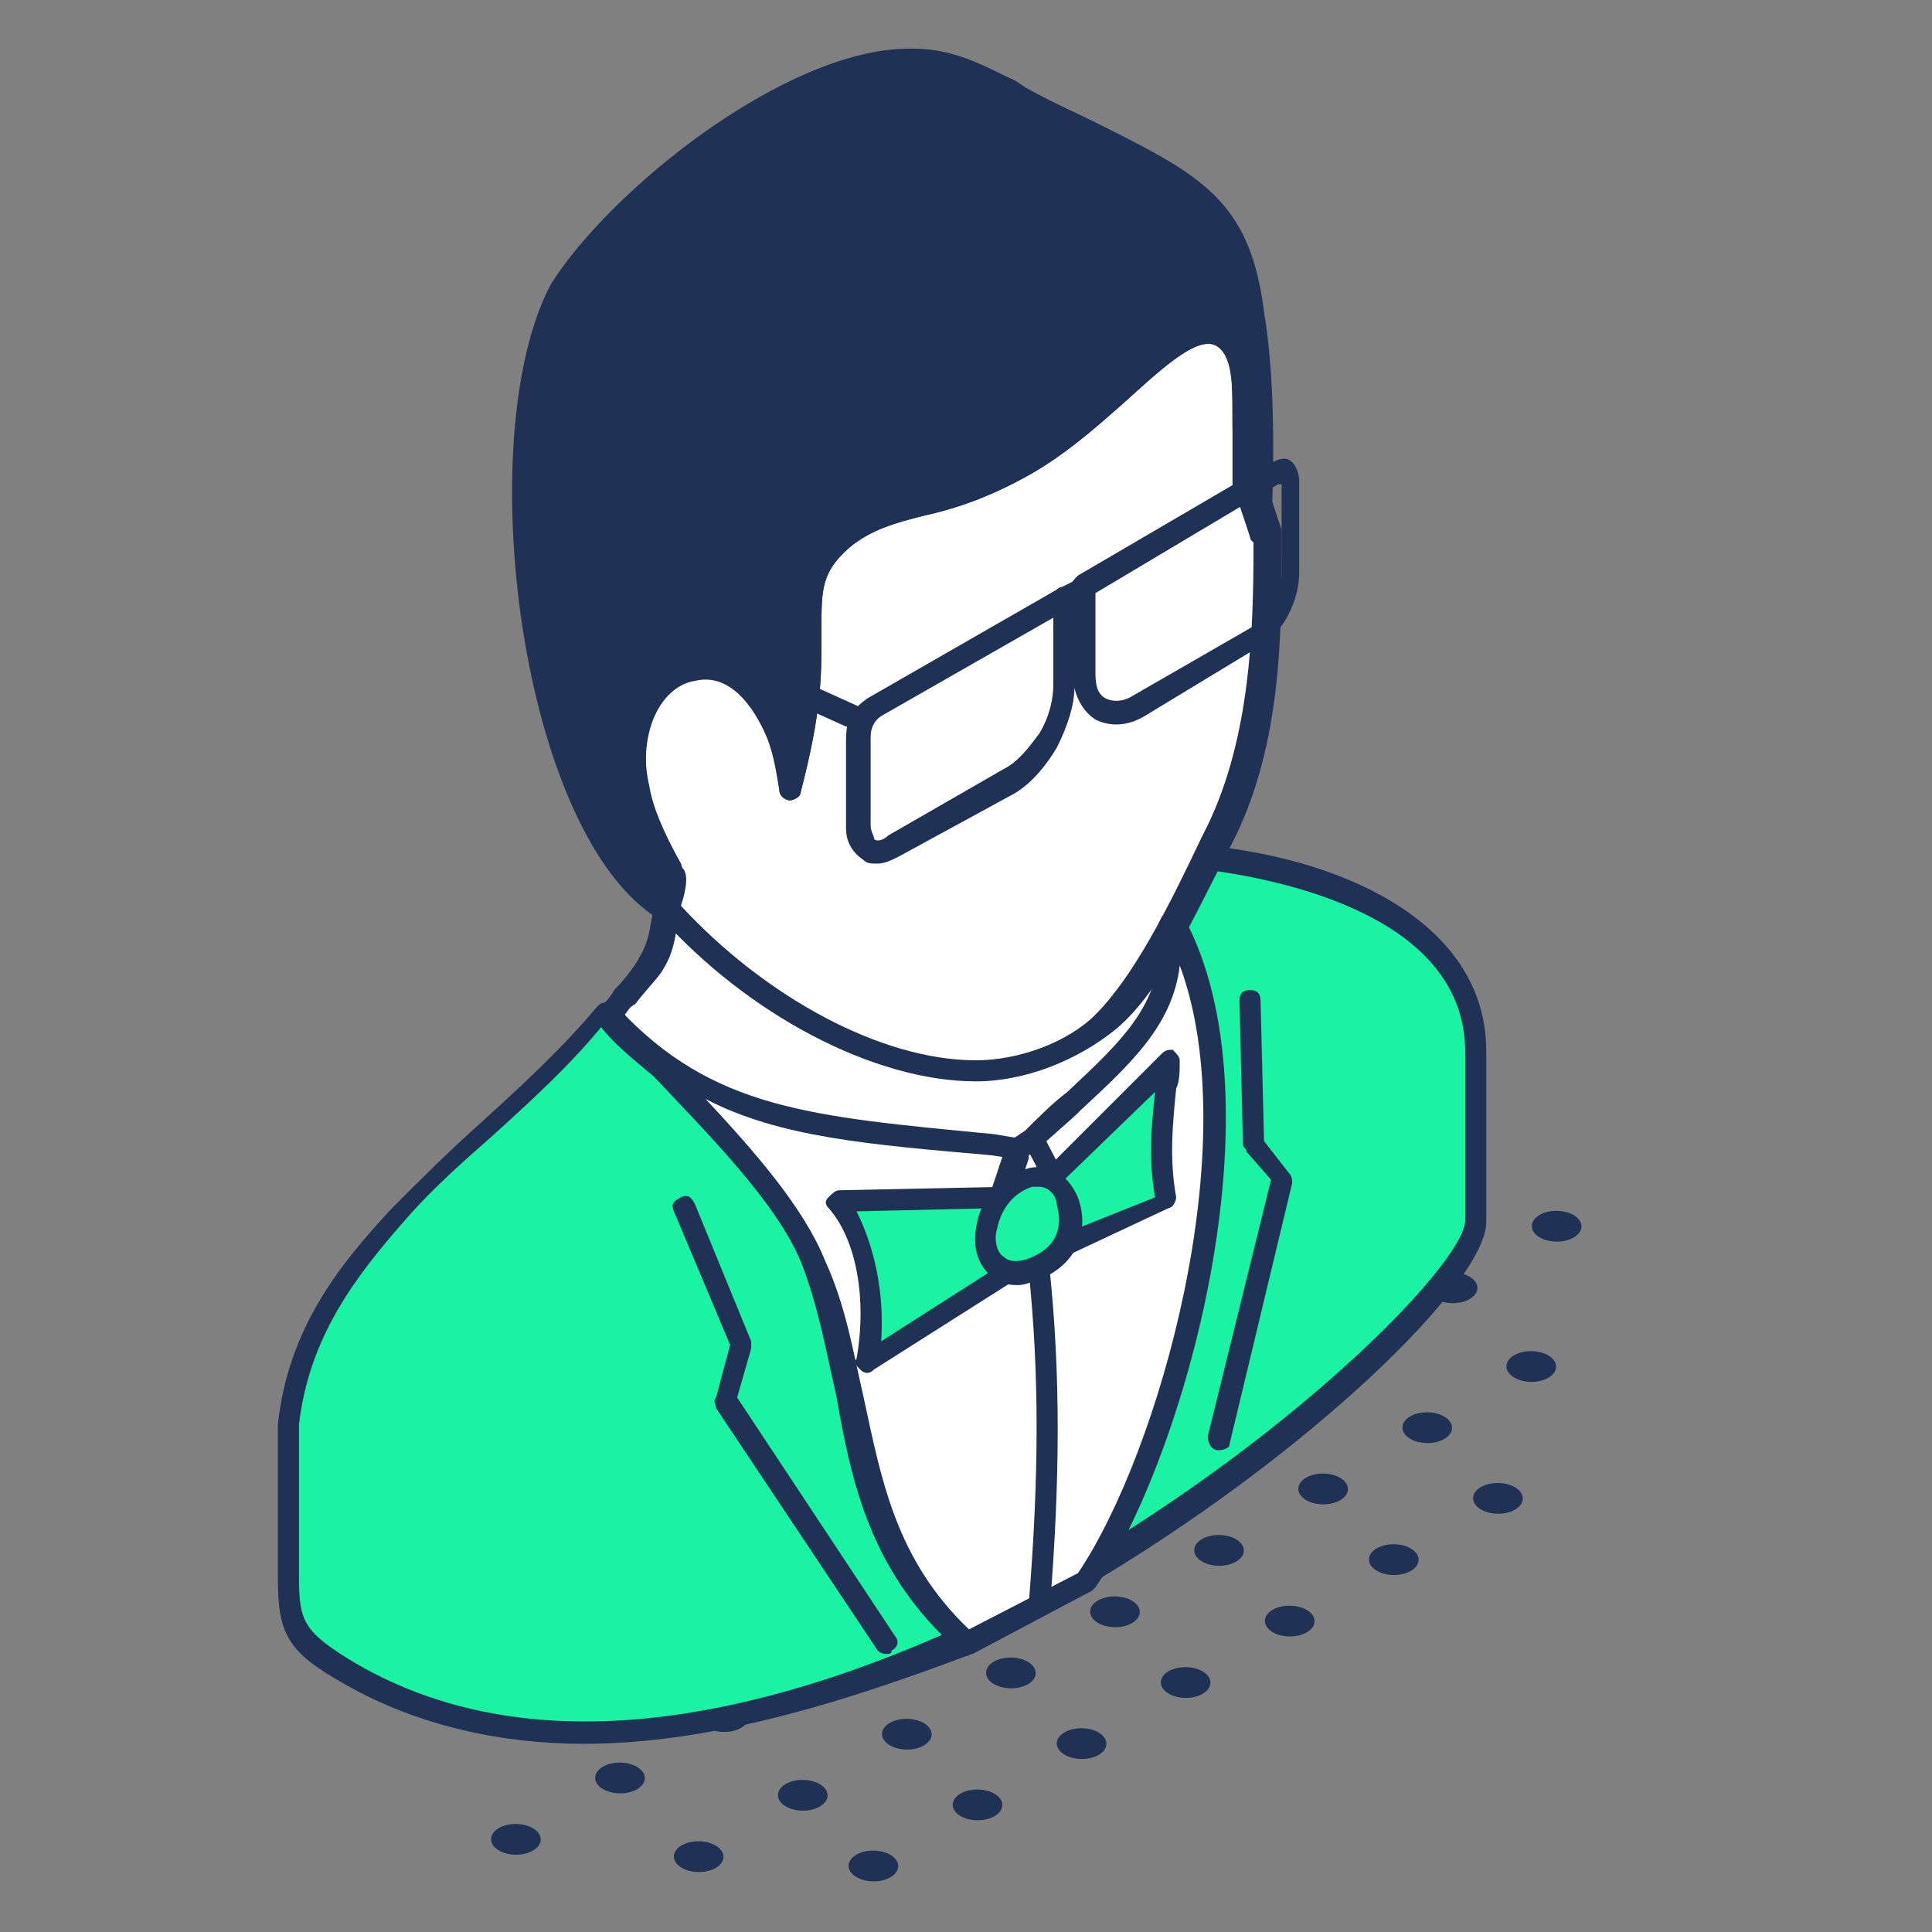 <svg xmlns="http://www.w3.org/2000/svg" width="64" height="64" viewBox="0 0 64 64" fill="none"><rect x="0" y="0" width="64" height="64" fill="#808080" stroke="none"/><path d="M23.966 61.512C23.969 61.231 23.603 60.999 23.149 60.995C22.695 60.99 22.325 61.215 22.322 61.497C22.32 61.778 22.686 62.01 23.14 62.014C23.593 62.018 23.964 61.794 23.966 61.512Z" fill="#1F3154"></path><path d="M27.414 59.478C27.417 59.197 27.051 58.965 26.597 58.961C26.143 58.957 25.773 59.181 25.77 59.463C25.767 59.745 26.133 59.976 26.587 59.98C27.041 59.985 27.412 59.76 27.414 59.478Z" fill="#1F3154"></path><path d="M30.861 57.455C30.864 57.174 30.498 56.942 30.044 56.938C29.59 56.934 29.22 57.158 29.217 57.44C29.215 57.721 29.581 57.953 30.035 57.957C30.488 57.962 30.859 57.737 30.861 57.455Z" fill="#1F3154"></path><path d="M34.309 55.426C34.312 55.144 33.946 54.913 33.492 54.908C33.038 54.904 32.668 55.129 32.665 55.41C32.662 55.692 33.028 55.923 33.482 55.928C33.936 55.932 34.306 55.707 34.309 55.426Z" fill="#1F3154"></path><path d="M37.757 53.401C37.76 53.12 37.394 52.888 36.94 52.884C36.486 52.88 36.115 53.104 36.113 53.386C36.11 53.667 36.476 53.899 36.93 53.903C37.384 53.907 37.754 53.683 37.757 53.401Z" fill="#1F3154"></path><path d="M41.204 51.366C41.207 51.085 40.841 50.853 40.387 50.849C39.933 50.844 39.563 51.069 39.56 51.351C39.557 51.632 39.923 51.864 40.377 51.868C40.831 51.872 41.202 51.648 41.204 51.366Z" fill="#1F3154"></path><path d="M44.652 49.331C44.655 49.049 44.289 48.818 43.835 48.813C43.381 48.809 43.01 49.034 43.008 49.316C43.005 49.597 43.371 49.829 43.825 49.833C44.279 49.837 44.649 49.612 44.652 49.331Z" fill="#1F3154"></path><path d="M48.101 47.302C48.104 47.02 47.738 46.788 47.284 46.784C46.83 46.78 46.46 47.005 46.457 47.286C46.454 47.568 46.82 47.799 47.274 47.804C47.728 47.808 48.099 47.583 48.101 47.302Z" fill="#1F3154"></path><path d="M51.547 45.274C51.55 44.993 51.184 44.761 50.73 44.757C50.276 44.753 49.906 44.977 49.903 45.259C49.901 45.54 50.267 45.772 50.721 45.776C51.175 45.781 51.545 45.556 51.547 45.274Z" fill="#1F3154"></path><path d="M29.755 61.82C29.758 61.539 29.392 61.307 28.938 61.303C28.484 61.298 28.114 61.523 28.111 61.805C28.109 62.086 28.474 62.318 28.928 62.322C29.383 62.326 29.753 62.102 29.755 61.82Z" fill="#1F3154"></path><path d="M33.203 59.797C33.206 59.516 32.84 59.284 32.386 59.28C31.932 59.276 31.562 59.5 31.559 59.782C31.556 60.063 31.922 60.295 32.376 60.299C32.83 60.303 33.2 60.079 33.203 59.797Z" fill="#1F3154"></path><path d="M36.651 57.767C36.653 57.486 36.287 57.254 35.833 57.25C35.379 57.246 35.009 57.471 35.006 57.752C35.004 58.033 35.37 58.265 35.824 58.269C36.278 58.274 36.648 58.049 36.651 57.767Z" fill="#1F3154"></path><path d="M40.098 55.743C40.101 55.462 39.735 55.23 39.281 55.226C38.827 55.221 38.457 55.446 38.454 55.728C38.451 56.009 38.817 56.241 39.271 56.245C39.725 56.249 40.096 56.025 40.098 55.743Z" fill="#1F3154"></path><path d="M43.546 53.708C43.549 53.426 43.183 53.195 42.729 53.191C42.275 53.186 41.904 53.411 41.902 53.692C41.899 53.974 42.265 54.206 42.719 54.21C43.173 54.214 43.543 53.989 43.546 53.708Z" fill="#1F3154"></path><path d="M46.993 51.672C46.996 51.391 46.63 51.159 46.176 51.155C45.722 51.151 45.352 51.375 45.349 51.657C45.346 51.938 45.712 52.17 46.166 52.174C46.62 52.178 46.991 51.954 46.993 51.672Z" fill="#1F3154"></path><path d="M50.443 49.643C50.446 49.362 50.08 49.13 49.626 49.126C49.172 49.122 48.801 49.346 48.799 49.628C48.796 49.91 49.162 50.141 49.616 50.145C50.07 50.15 50.44 49.925 50.443 49.643Z" fill="#1F3154"></path><path d="M17.912 60.938C17.915 60.657 17.549 60.425 17.095 60.421C16.641 60.417 16.271 60.641 16.268 60.923C16.265 61.204 16.631 61.436 17.085 61.44C17.539 61.445 17.91 61.22 17.912 60.938Z" fill="#1F3154"></path><path d="M21.36 58.906C21.362 58.624 20.996 58.392 20.542 58.388C20.088 58.384 19.718 58.609 19.715 58.89C19.713 59.172 20.079 59.403 20.533 59.408C20.987 59.412 21.357 59.187 21.36 58.906Z" fill="#1F3154"></path><path d="M24.807 56.871C24.81 56.59 24.444 56.358 23.99 56.354C23.536 56.35 23.166 56.575 23.163 56.856C23.16 57.138 23.526 57.369 23.98 57.373C24.434 57.378 24.805 57.153 24.807 56.871Z" fill="#1F3154"></path><path d="M28.255 54.849C28.258 54.568 27.892 54.336 27.438 54.332C26.984 54.327 26.613 54.552 26.611 54.834C26.608 55.115 26.974 55.347 27.428 55.351C27.882 55.355 28.252 55.13 28.255 54.849Z" fill="#1F3154"></path><path d="M31.703 52.819C31.705 52.537 31.339 52.306 30.885 52.301C30.431 52.297 30.061 52.522 30.058 52.803C30.056 53.085 30.422 53.316 30.876 53.321C31.33 53.325 31.7 53.1 31.703 52.819Z" fill="#1F3154"></path><path d="M35.15 50.794C35.153 50.513 34.787 50.281 34.333 50.277C33.879 50.273 33.508 50.497 33.506 50.779C33.503 51.06 33.869 51.292 34.323 51.296C34.777 51.301 35.147 51.076 35.15 50.794Z" fill="#1F3154"></path><path d="M38.598 48.759C38.6 48.478 38.234 48.246 37.78 48.242C37.326 48.237 36.956 48.462 36.953 48.744C36.951 49.025 37.317 49.257 37.771 49.261C38.225 49.265 38.595 49.041 38.598 48.759Z" fill="#1F3154"></path><path d="M42.045 46.724C42.048 46.443 41.682 46.211 41.228 46.207C40.774 46.202 40.404 46.427 40.401 46.709C40.399 46.99 40.765 47.222 41.219 47.226C41.673 47.23 42.043 47.005 42.045 46.724Z" fill="#1F3154"></path><path d="M45.495 44.695C45.497 44.413 45.131 44.181 44.677 44.177C44.223 44.173 43.853 44.398 43.85 44.679C43.848 44.961 44.214 45.192 44.668 45.197C45.122 45.201 45.492 44.976 45.495 44.695Z" fill="#1F3154"></path><path d="M48.941 42.667C48.943 42.386 48.577 42.154 48.123 42.15C47.669 42.146 47.299 42.37 47.296 42.652C47.294 42.933 47.66 43.165 48.114 43.169C48.568 43.174 48.938 42.949 48.941 42.667Z" fill="#1F3154"></path><path d="M52.388 40.628C52.391 40.346 52.025 40.115 51.571 40.11C51.117 40.106 50.747 40.331 50.744 40.612C50.741 40.894 51.107 41.126 51.561 41.13C52.015 41.134 52.386 40.909 52.388 40.628Z" fill="#1F3154"></path><path fill-rule="evenodd" clip-rule="evenodd" d="M26.859 41.873C28.708 46.062 27.784 50.484 31.829 54.44C25.126 57.582 17.614 59.094 11.721 55.604C9.872 54.556 9.641 54.091 9.641 52.462V47.342C9.987 44.433 11.49 42.454 13.339 40.36C15.419 38.033 18.077 36.171 20.041 33.727C22.237 36.054 25.704 39.196 26.859 41.873ZM20.272 33.844C20.195 33.766 20.118 33.688 20.041 33.611L20.272 33.844ZM48.932 40.709V35.124C48.932 30.702 43.384 29.073 39.687 28.724C39.34 29.422 38.993 30.004 38.646 30.702C41.651 36.054 39.109 47.574 35.757 52.462C43.269 48.04 48.932 42.338 48.932 40.709Z" fill="#1BF3A4"></path><path d="M33.845 51.904C34.194 52.078 34.194 52.427 33.845 52.602C33.496 52.777 32.972 52.777 32.623 52.602C32.274 52.427 32.274 52.078 32.623 51.904C32.972 51.729 33.496 51.729 33.845 51.904Z" fill="#1F3154"></path><path d="M37.16 49.983C37.51 50.157 37.51 50.507 37.16 50.681C36.812 50.856 36.288 50.856 35.938 50.681C35.59 50.507 35.59 50.157 35.938 49.983C36.288 49.808 36.812 49.808 37.16 49.983Z" fill="#1F3154"></path><path d="M30.703 49.983C31.052 50.157 31.052 50.507 30.703 50.681C30.355 50.856 29.831 50.856 29.482 50.681C29.133 50.507 29.133 50.157 29.482 49.983C29.831 49.808 30.355 49.808 30.703 49.983Z" fill="#1F3154"></path><path d="M33.845 48.238C34.194 48.412 34.194 48.761 33.845 48.936C33.496 49.11 32.972 49.11 32.623 48.936C32.274 48.761 32.274 48.412 32.623 48.238C32.972 48.063 33.496 48.063 33.845 48.238Z" fill="#1F3154"></path><path d="M37.16 46.319C37.51 46.493 37.51 46.843 37.16 47.017C36.812 47.191 36.288 47.191 35.938 47.017C35.59 46.843 35.59 46.493 35.938 46.319C36.288 46.145 36.812 46.145 37.16 46.319Z" fill="#1F3154"></path><path d="M30.703 46.319C31.052 46.493 31.052 46.843 30.703 47.017C30.355 47.191 29.831 47.191 29.482 47.017C29.133 46.843 29.133 46.493 29.482 46.319C29.831 46.145 30.355 46.145 30.703 46.319Z" fill="#1F3154"></path><path d="M33.845 44.398C34.194 44.572 34.194 44.922 33.845 45.096C33.496 45.271 32.972 45.271 32.623 45.096C32.274 44.922 32.274 44.572 32.623 44.398C32.972 44.223 33.496 44.223 33.845 44.398Z" fill="#1F3154"></path><path fill-rule="evenodd" clip-rule="evenodd" d="M38.878 30.421C41.671 35.657 39.576 45.897 36.667 51.133C43.649 46.828 48.536 41.708 48.536 40.428V34.842C48.536 30.072 41.671 29.024 39.809 28.792C39.46 29.373 39.227 29.955 38.878 30.421ZM35.62 52.872C35.503 52.872 35.387 52.872 35.387 52.753C35.271 52.636 35.271 52.399 35.387 52.282C38.645 47.444 41.205 35.882 38.296 30.573C38.296 30.455 38.18 30.336 38.296 30.219C38.645 29.629 38.994 28.921 39.227 28.213C39.343 28.095 39.46 27.977 39.576 27.977C44.231 28.331 49.234 30.455 49.234 34.82V40.484C49.234 42.489 43.3 48.271 35.852 52.636C35.775 52.793 35.698 52.872 35.62 52.872ZM19.911 34.028C18.863 35.308 17.584 36.472 16.303 37.635C15.373 38.45 14.325 39.381 13.511 40.312C11.765 42.29 10.253 44.268 9.904 47.177V52.181C9.904 53.693 10.02 54.042 11.765 55.09C17.933 58.697 25.612 56.602 31.198 54.159C28.754 51.715 28.172 48.922 27.707 46.246C27.358 44.733 27.125 43.337 26.543 41.824C25.729 39.846 23.518 37.635 21.656 35.657C20.958 35.075 20.376 34.61 19.911 34.028ZM19.329 57.766C16.653 57.766 13.86 57.184 11.416 55.788C9.554 54.741 9.205 54.159 9.205 52.297V47.177C9.554 44.035 11.184 41.941 13.045 39.962C13.976 39.032 14.907 38.101 15.954 37.17C17.235 36.006 18.631 34.726 19.794 33.33C19.872 33.252 19.95 33.213 20.027 33.213C20.143 33.213 20.26 33.213 20.26 33.33L20.493 33.562V33.679C20.958 34.261 21.54 34.842 22.122 35.424C23.983 37.402 26.194 39.73 27.125 41.824C27.823 43.337 28.056 44.85 28.405 46.362C28.987 49.155 29.452 51.832 32.129 54.275C32.245 54.392 32.245 54.508 32.245 54.624C32.245 54.741 32.129 54.857 32.012 54.857C28.289 56.253 23.751 57.766 19.329 57.766Z" fill="#1F3154"></path><path fill-rule="evenodd" clip-rule="evenodd" d="M20.229 33.612C20.462 33.263 21.393 32.332 21.625 31.983C22.091 31.168 22.091 30.935 22.207 30.004C26.163 34.543 35.24 37.219 38.847 30.819C39.894 33.146 36.985 37.801 33.378 39.197C30.701 40.244 26.629 39.546 24.535 37.684L21.044 34.543L20.229 33.612Z" fill="white"></path><path fill-rule="evenodd" clip-rule="evenodd" d="M20.695 33.611L21.16 34.193L24.651 37.335C26.512 39.08 30.47 39.778 33.145 38.731C35.24 37.917 37.218 36.055 38.15 33.844C38.498 33.029 38.614 32.331 38.614 31.633C37.334 33.495 35.472 34.542 33.029 34.775C29.422 35.124 25.116 33.495 22.44 30.702C22.324 31.167 22.324 31.517 21.975 32.098C21.858 32.331 21.393 32.797 21.044 33.262C20.811 33.378 20.811 33.495 20.695 33.611ZM30.352 39.895C28.026 39.895 25.582 39.197 24.186 37.8L20.695 34.658L19.88 33.844C19.764 33.727 19.764 33.495 19.88 33.378C19.997 33.262 20.229 33.029 20.346 32.797C20.695 32.447 21.044 31.982 21.16 31.749C21.509 31.167 21.509 30.818 21.626 30.237V30.004C21.626 29.887 21.742 29.771 21.858 29.655C21.975 29.655 22.091 29.655 22.207 29.771C24.767 32.68 29.189 34.542 32.797 34.193C35.24 33.96 37.102 32.68 38.266 30.586C38.383 30.469 38.498 30.353 38.614 30.353C38.731 30.353 38.847 30.469 38.964 30.586C39.312 31.517 39.197 32.797 38.614 34.077C37.568 36.404 35.472 38.498 33.263 39.313C32.447 39.778 31.401 39.895 30.352 39.895Z" fill="#1F3154"></path><path fill-rule="evenodd" clip-rule="evenodd" d="M36.522 33.844C38.035 32.448 39.197 29.888 40.361 27.444C41.99 24.186 41.874 20.579 41.874 17.553L41.292 15.808C41.059 15.11 41.059 14.295 41.059 13.597C41.059 12.666 41.059 11.735 40.477 11.27C39.663 10.572 38.383 11.619 36.987 12.899C36.056 13.946 35.008 14.877 33.846 15.575C32.681 16.273 31.517 16.506 30.587 16.855C29.657 17.088 28.726 17.321 28.027 17.903C26.863 18.833 26.98 19.648 26.98 20.928C26.98 22.208 27.096 23.372 26.282 26.164C26.166 25.466 26.049 24.768 25.817 24.186C24.42 20.812 21.045 21.975 21.162 25.233C21.162 25.583 21.162 25.932 21.278 26.164C21.511 27.095 21.976 28.143 22.442 28.841C22.558 29.073 22.442 29.772 22.325 30.121C25.117 33.263 29.191 35.473 32.449 35.473C33.728 35.473 35.474 34.892 36.522 33.844Z" fill="white"></path><path fill-rule="evenodd" clip-rule="evenodd" d="M22.557 30.005C25.349 33.029 29.189 35.124 32.331 35.124C33.727 35.124 35.356 34.542 36.287 33.611C37.567 32.331 38.731 30.005 39.778 27.794L40.011 27.328C41.407 24.419 41.524 20.927 41.524 18.136V17.669L41.058 15.925C40.825 15.226 40.825 14.412 40.825 13.597C40.825 12.783 40.825 11.851 40.36 11.502C39.778 11.037 38.615 12.084 37.335 13.248C36.287 14.178 35.24 15.11 33.96 15.807C32.68 16.506 31.633 16.855 30.585 17.087C29.655 17.32 28.84 17.553 28.142 18.136C27.211 18.95 27.211 19.532 27.211 20.811V21.16C27.211 22.441 27.211 23.605 26.513 26.28C26.513 26.396 26.28 26.514 26.164 26.514C26.047 26.514 25.815 26.396 25.815 26.165C25.698 25.465 25.582 24.767 25.349 24.302C24.768 23.023 23.953 22.325 23.022 22.556C22.208 22.674 21.393 23.605 21.393 25.233C21.393 25.582 21.393 25.816 21.509 26.165C21.626 26.863 21.975 27.677 22.557 28.724C22.789 28.84 22.789 29.305 22.557 30.005ZM32.331 35.822C28.956 35.822 24.768 33.611 21.858 30.354C21.742 30.236 21.742 30.12 21.742 30.005C21.975 29.422 21.975 29.073 21.975 28.956C21.393 27.91 21.044 26.863 20.811 26.165C20.695 25.816 20.695 25.465 20.695 25.116C20.695 23.372 21.509 21.976 22.906 21.742C23.953 21.509 25.233 21.976 26.047 23.953C26.164 24.186 26.164 24.302 26.28 24.535C26.629 23.023 26.629 22.091 26.629 21.16V20.811C26.629 19.532 26.629 18.601 27.793 17.669C28.607 16.971 29.538 16.738 30.469 16.506C31.516 16.273 32.564 15.925 33.727 15.226C34.891 14.527 35.938 13.597 36.985 12.783C38.615 11.386 40.011 10.105 40.942 11.037C41.524 11.618 41.524 12.55 41.64 13.597C41.64 14.295 41.64 15.11 41.873 15.807L42.455 17.553V18.136C42.455 20.927 42.455 24.535 40.942 27.677L40.709 28.142C39.545 30.354 38.498 32.797 36.985 34.077C35.705 35.124 33.96 35.822 32.331 35.822Z" fill="#1F3154"></path><path fill-rule="evenodd" clip-rule="evenodd" d="M18.602 9.641C15.926 14.411 17.555 27.444 22.093 30.237C22.209 30.004 22.442 29.073 22.326 28.724C21.86 27.91 21.395 26.862 21.162 26.048C20.231 21.742 25.352 19.764 26.166 26.048C26.98 23.371 26.863 22.091 26.863 20.811C26.863 19.531 26.747 18.717 27.912 17.786C28.61 17.204 29.541 16.971 30.471 16.739C31.518 16.506 32.566 16.157 33.73 15.459C34.892 14.76 36.056 13.83 36.987 12.899C38.501 11.619 39.663 10.455 40.478 11.27C40.944 11.735 40.944 12.55 41.06 13.597C41.06 14.295 41.06 15.11 41.292 15.808L41.874 17.553C41.992 15.226 41.992 12.55 41.642 10.339C41.06 6.033 39.083 5.917 33.846 3.124C33.032 2.659 31.867 1.961 30.238 1.844C26.398 1.844 20.464 6.499 18.602 9.641Z" fill="#1F3154"></path><path fill-rule="evenodd" clip-rule="evenodd" d="M18.834 9.757C16.391 14.295 17.903 26.513 21.86 29.655C21.976 29.306 21.976 28.957 21.976 28.957C21.394 27.909 21.045 26.862 20.812 26.164C20.463 24.651 20.812 23.138 21.743 22.324C22.442 21.742 23.256 21.509 24.071 21.858C24.652 22.091 25.584 22.673 26.166 24.535C26.515 23.022 26.515 22.091 26.515 21.16V20.811C26.515 19.531 26.515 18.6 27.677 17.669C28.492 16.971 29.424 16.738 30.355 16.506C31.401 16.273 32.449 15.924 33.612 15.226C34.776 14.528 35.824 13.597 36.87 12.782C38.499 11.386 39.897 10.106 40.828 11.037C41.408 11.619 41.408 12.549 41.526 13.597C41.526 14.178 41.526 14.76 41.642 15.342C41.642 13.597 41.526 11.851 41.292 10.455C40.828 7.08 39.547 6.499 36.056 4.753C35.358 4.404 34.544 4.055 33.728 3.589L33.38 3.357C32.566 2.891 31.634 2.426 30.355 2.309H30.238C26.398 2.309 20.696 6.848 18.834 9.757ZM22.093 30.586C22.015 30.586 21.937 30.547 21.86 30.469C17.205 27.677 15.576 14.411 18.253 9.408C20.231 6.266 26.049 1.611 30.122 1.611H30.238C31.75 1.611 32.797 2.309 33.612 2.659L33.962 2.891C34.776 3.357 35.59 3.706 36.288 4.055C39.779 5.8 41.408 6.615 41.874 10.339C42.224 12.433 42.224 15.109 42.108 17.669C42.108 17.786 41.99 18.018 41.758 18.018C41.526 18.018 41.408 17.902 41.408 17.786L40.828 16.04V13.597C40.828 12.782 40.828 11.851 40.361 11.502C39.779 11.037 38.617 12.084 37.337 13.248C36.288 14.178 35.242 15.109 33.962 15.808C32.681 16.506 31.634 16.855 30.587 17.088C29.657 17.32 28.841 17.553 28.143 18.135C27.212 18.949 27.212 19.531 27.212 20.811V21.16C27.212 22.44 27.212 23.604 26.515 26.28C26.515 26.397 26.282 26.513 26.166 26.513C26.049 26.513 25.817 26.397 25.817 26.164C25.584 24.186 24.769 22.906 23.838 22.557C23.256 22.324 22.674 22.44 22.209 22.906C21.627 23.371 21.162 24.535 21.511 26.048C21.627 26.746 21.976 27.56 22.558 28.608C22.791 29.189 22.325 30.353 22.325 30.353C22.325 30.469 22.325 30.586 22.093 30.586Z" fill="#1F3154"></path><path fill-rule="evenodd" clip-rule="evenodd" d="M33.727 38.034C27.211 37.453 23.604 37.335 20.229 33.612C22.324 36.055 25.814 39.081 26.978 41.874C28.84 46.063 27.909 50.485 31.981 54.441L35.938 52.346C38.963 48.041 41.989 36.288 38.847 30.586L38.731 30.82C39.08 33.961 36.52 35.357 34.192 37.801L33.727 38.034Z" fill="white"></path><path fill-rule="evenodd" clip-rule="evenodd" d="M23.373 36.404C25.002 38.15 26.631 40.011 27.329 41.757C28.027 43.27 28.259 44.782 28.61 46.295C29.191 48.971 29.657 51.648 32.099 53.975L35.708 52.113C38.383 48.157 41.292 37.917 39.081 31.982C38.849 33.961 37.453 35.241 35.824 36.753C35.358 37.219 34.892 37.568 34.428 38.033L34.31 38.15L33.846 38.382H33.612L32.798 38.266C28.841 37.917 25.817 37.684 23.373 36.404ZM31.983 54.79C31.867 54.79 31.75 54.79 31.75 54.673C28.959 52.113 28.377 49.204 27.91 46.411C27.561 44.899 27.329 43.502 26.747 41.99C25.933 40.011 23.722 37.801 21.86 35.822C21.162 35.124 20.58 34.426 19.998 33.844C19.882 33.728 19.882 33.495 19.998 33.379C20.114 33.262 20.347 33.262 20.464 33.379C23.605 36.753 26.863 36.986 32.914 37.568L33.612 37.684L33.962 37.451C34.428 36.986 34.892 36.521 35.358 36.171C37.219 34.426 38.617 33.146 38.383 30.819V30.586L38.499 30.353C38.617 30.237 38.733 30.121 38.849 30.121C38.965 30.121 39.081 30.237 39.199 30.353C42.572 36.521 39.199 48.39 36.289 52.579L36.172 52.695L32.217 54.79H31.983Z" fill="#1F3154"></path><path fill-rule="evenodd" clip-rule="evenodd" d="M32.215 42.804C31.866 42.688 31.866 42.572 31.866 42.339L33.262 38.15C33.379 37.917 33.495 37.917 33.728 37.917C33.844 37.917 33.844 38.033 33.96 38.033C33.96 37.917 33.96 37.684 34.193 37.684C34.426 37.568 34.542 37.684 34.659 37.801L36.171 40.71C36.288 40.826 36.171 41.059 36.055 41.175C35.939 41.292 35.706 41.175 35.59 41.059L34.077 38.15V38.383L32.68 42.572C32.564 42.804 32.448 42.804 32.215 42.804Z" fill="#1F3154"></path><path fill-rule="evenodd" clip-rule="evenodd" d="M29.423 54.79C29.307 54.79 29.191 54.79 29.074 54.674L23.721 46.645C23.721 46.528 23.605 46.412 23.721 46.295L24.187 44.55L22.325 40.128C22.209 39.895 22.325 39.779 22.558 39.663C22.79 39.546 22.907 39.663 23.023 39.895L24.885 44.434V44.666L24.419 46.295L29.656 54.208C29.772 54.325 29.772 54.557 29.54 54.674C29.54 54.79 29.423 54.79 29.423 54.79Z" fill="#1F3154"></path><path fill-rule="evenodd" clip-rule="evenodd" d="M40.361 48.04C40.128 48.04 40.011 47.807 40.011 47.574L42.106 39.08L41.291 38.149C41.291 38.033 41.175 38.033 41.175 37.916L41.059 33.145C41.059 32.913 41.175 32.796 41.408 32.796C41.641 32.796 41.757 32.913 41.757 33.145L41.873 37.8L42.688 38.847C42.804 38.964 42.804 39.08 42.804 39.196L40.71 47.924C40.71 47.924 40.593 48.04 40.361 48.04Z" fill="#1F3154"></path><path fill-rule="evenodd" clip-rule="evenodd" d="M36.288 19.648V22.325C36.288 22.791 36.405 23.023 36.637 23.14C36.87 23.255 37.219 23.255 37.568 23.023L41.408 20.811C41.641 20.695 41.874 20.346 42.106 20.113C42.339 19.765 42.455 19.416 42.455 19.067V16.041H42.339L36.288 19.648ZM34.892 20.462L29.19 23.721C28.958 23.876 28.841 24.109 28.841 24.419V27.328C28.841 27.561 28.957 27.677 28.957 27.794C29.074 27.91 29.306 27.794 29.423 27.677L33.263 25.466C33.728 25.233 34.077 24.768 34.426 24.302C34.775 23.721 34.892 23.14 34.892 22.674V20.462ZM29.074 28.608C28.841 28.608 28.725 28.608 28.608 28.491C28.259 28.259 28.026 27.91 28.026 27.445V24.535C28.026 23.721 28.259 23.488 28.725 23.14L35.008 19.531C35.125 19.416 35.241 19.416 35.357 19.531C35.474 19.531 35.474 19.648 35.474 19.648V19.416C35.474 19.299 35.59 19.182 35.706 19.067L41.874 15.459C42.106 15.342 42.455 15.11 42.688 15.226C42.921 15.342 43.037 15.691 43.037 15.924V18.95C43.037 19.416 42.921 19.881 42.688 20.346C42.455 20.811 42.106 21.161 41.757 21.393L37.917 23.721C37.335 24.07 36.754 24.07 36.288 23.837C35.939 23.604 35.706 23.255 35.59 22.791C35.59 23.372 35.357 24.07 35.008 24.768C34.659 25.351 34.194 25.931 33.612 26.281L29.772 28.375C29.539 28.491 29.306 28.608 29.074 28.608Z" fill="#1F3154"></path><path fill-rule="evenodd" clip-rule="evenodd" d="M28.142 24.069H28.026L23.139 21.858C22.907 21.742 22.79 21.742 22.674 21.858C22.674 21.858 22.557 21.858 22.557 22.091L22.441 22.44C22.441 22.673 22.208 22.789 21.976 22.673C21.743 22.673 21.627 22.44 21.743 22.207L21.859 21.858C21.976 21.509 22.092 21.276 22.325 21.16C22.674 21.044 23.023 21.044 23.488 21.16L28.375 23.371C28.608 23.487 28.608 23.72 28.608 23.836C28.491 24.069 28.375 24.069 28.142 24.069Z" fill="#1F3154"></path><path fill-rule="evenodd" clip-rule="evenodd" d="M35.24 20.23C35.123 20.23 35.007 20.113 34.89 19.997C34.774 19.881 34.89 19.648 35.007 19.531L35.705 19.182C35.821 19.066 36.054 19.182 36.17 19.299C36.287 19.415 36.17 19.648 36.054 19.764L35.356 20.113C35.356 20.23 35.24 20.23 35.24 20.23Z" fill="#1F3154"></path><path fill-rule="evenodd" clip-rule="evenodd" d="M27.793 39.779C28.84 41.175 29.073 43.153 28.84 45.132L33.611 42.106L35.008 41.408L38.731 40.011C38.383 38.382 38.614 36.753 38.731 35.357L34.542 39.43L33.379 39.779H27.793Z" fill="#1BF3A4"></path><path fill-rule="evenodd" clip-rule="evenodd" d="M28.374 40.128C28.956 41.291 29.305 42.804 29.189 44.433L33.378 41.757L34.774 41.058L38.265 39.662C38.032 38.382 38.149 37.218 38.265 36.171L34.774 39.546L34.658 39.662L33.494 40.011H33.378L28.374 40.128ZM28.723 45.48C28.646 45.48 28.568 45.442 28.49 45.364C28.374 45.248 28.258 45.131 28.374 45.015C28.723 43.037 28.374 41.058 27.443 40.011C27.327 39.895 27.327 39.778 27.443 39.662C27.56 39.546 27.676 39.429 27.792 39.429L33.378 39.313L34.425 38.964L38.498 34.891C38.614 34.775 38.73 34.775 38.847 34.775C38.963 34.891 39.08 35.008 39.08 35.124C39.08 35.473 39.08 35.822 38.963 36.055C38.847 37.218 38.73 38.382 38.963 39.662C38.963 39.778 38.847 40.011 38.73 40.011L35.007 41.757L33.727 42.338L28.956 45.364C28.879 45.442 28.801 45.48 28.723 45.48Z" fill="#1F3154"></path><path fill-rule="evenodd" clip-rule="evenodd" d="M34.426 41.989C36.404 41.175 35.358 38.499 34.078 38.965C31.983 39.779 32.331 42.92 34.426 41.989Z" fill="#1BF3A4"></path><path fill-rule="evenodd" clip-rule="evenodd" d="M34.426 39.313H34.193C33.495 39.545 33.146 40.127 33.029 40.709C32.913 41.058 33.029 41.524 33.262 41.64C33.495 41.873 33.96 41.756 34.193 41.64C35.24 41.174 35.124 40.36 35.007 39.894C35.007 39.662 34.775 39.313 34.426 39.313ZM33.727 42.571C33.262 42.571 33.029 42.454 32.913 42.338C32.447 41.989 32.215 41.407 32.331 40.709C32.447 39.778 33.029 39.08 33.96 38.731C34.658 38.498 35.357 38.847 35.706 39.662C36.055 40.593 35.822 41.756 34.542 42.338C34.193 42.454 33.96 42.571 33.727 42.571Z" fill="#1F3154"></path><path fill-rule="evenodd" clip-rule="evenodd" d="M34.426 53.509C34.194 53.509 34.077 53.277 34.077 53.16C34.426 48.855 34.426 45.48 34.077 42.106C34.077 41.873 34.194 41.757 34.426 41.757C34.659 41.757 34.776 41.873 34.776 42.106C35.125 45.48 35.125 48.971 34.776 53.277C34.776 53.277 34.659 53.509 34.426 53.509Z" fill="#1F3154"></path></svg>